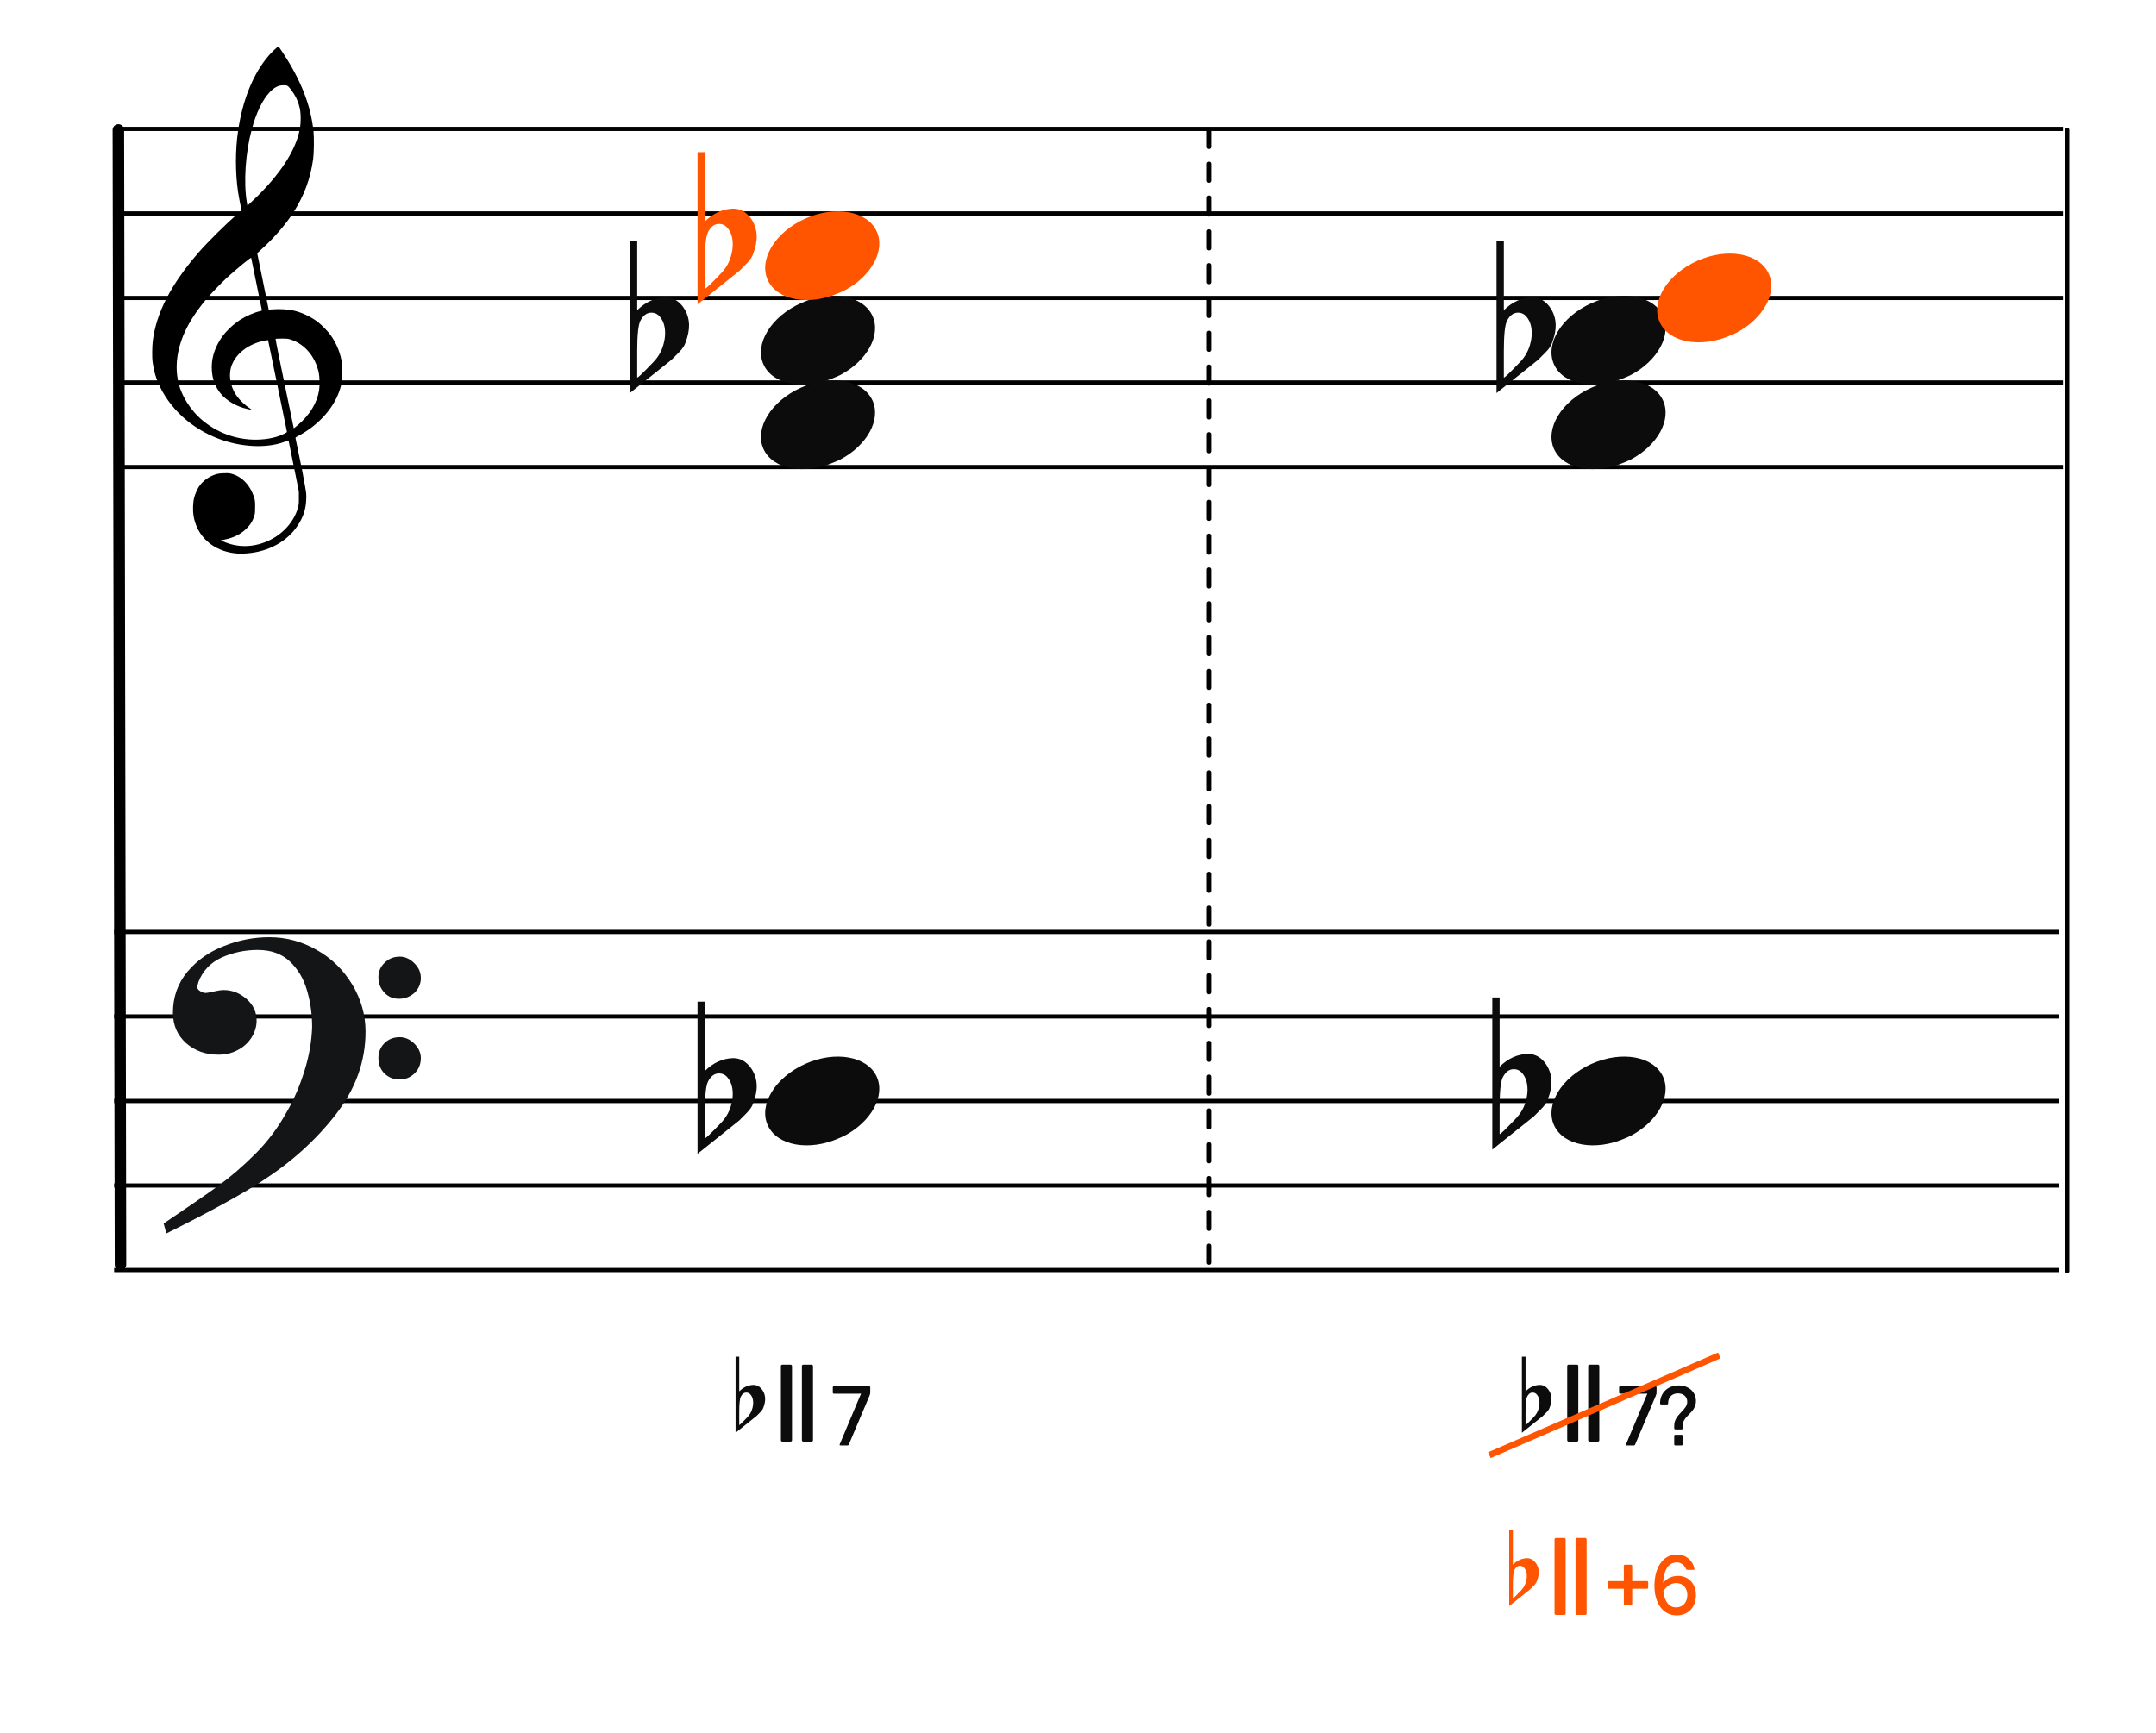 <?xml version="1.0" encoding="UTF-8"?>
<svg width="510px" height="410px" viewBox="0 0 510 410" version="1.1" xmlns="http://www.w3.org/2000/svg" xmlns:xlink="http://www.w3.org/1999/xlink">
    <title>c8-V7-TT-Respell-correct</title>
    <g id="c8-V7-TT-Respell-correct" stroke="none" stroke-width="1" fill="none" fill-rule="evenodd">
        <g id="Group" transform="translate(27, 210)" stroke="#000000">
            <line x1="0" y1="10.5" x2="460" y2="10.5" id="horizon"></line>
            <line x1="0" y1="30.5" x2="460" y2="30.5" id="horizon"></line>
            <line x1="0" y1="50.5" x2="460" y2="50.5" id="horizon"></line>
            <line x1="0" y1="70.5" x2="460" y2="70.5" id="horizon"></line>
            <line x1="0" y1="90.5" x2="460" y2="90.5" id="horizon"></line>
        </g>
        <line x1="-106.5" y1="165.25" x2="161.937" y2="164.75" id="bar" stroke="#000000" stroke-width="2.722" stroke-linecap="round" stroke-linejoin="round" transform="translate(28, 165.25) rotate(90) translate(-28, -165.25) "></line>
        <g id="F" transform="translate(39, 222)" fill="#131516" stroke="#131516" stroke-width="0.5">
            <path d="M0,67.596 C5.774,63.697 10.087,60.745 12.864,58.704 C15.642,56.7 18.566,54.186 21.563,51.198 C24.559,48.21 27.081,44.821 29.128,41.067 C30.736,38.298 32.125,35.091 33.258,31.447 C34.391,27.84 34.975,24.342 35.085,21.026 C35.085,17.928 34.683,14.977 33.842,12.207 C33.038,9.401 31.65,7.106 29.676,5.247 C27.703,3.425 25.144,2.514 21.965,2.514 C18.895,2.514 16.008,3.134 13.303,4.336 C10.635,5.575 8.735,7.543 7.675,10.312 C7.675,10.567 7.529,10.895 7.309,11.369 C7.382,11.952 7.675,12.389 8.223,12.717 C8.771,13.045 9.246,13.191 9.685,13.191 C9.904,13.191 10.525,13.082 11.476,12.863 C12.462,12.645 13.267,12.499 13.924,12.499 C15.861,12.499 17.579,13.191 19.151,14.539 C20.686,15.888 21.453,17.527 21.453,19.459 C21.453,20.843 21.051,22.155 20.283,23.358 C19.516,24.56 18.456,25.544 17.104,26.237 C15.752,26.965 14.253,27.293 12.645,27.293 C9.721,27.293 7.236,26.419 5.19,24.633 C3.18,22.811 2.156,20.516 2.156,17.637 C2.156,13.956 3.289,10.786 5.519,8.09 C7.784,5.393 10.635,3.389 14.144,2.041 C17.616,0.656 21.124,0 24.706,0 C28.616,0 32.344,0.984 35.816,2.988 C39.324,4.956 42.065,7.689 44.112,11.078 C46.159,14.503 47.219,18.147 47.219,22.082 C47.219,29.079 44.88,35.565 40.202,41.578 C35.524,47.59 29.749,52.801 22.842,57.247 C18.237,60.271 10.781,64.352 0.512,69.49 L0,67.596 Z M50.764,9.223 C50.764,7.912 51.239,6.818 52.189,5.944 C53.103,5.033 54.236,4.596 55.588,4.596 C56.757,4.596 57.854,5.106 58.84,6.09 C59.827,7.037 60.302,8.167 60.302,9.406 C60.302,10.717 59.791,11.847 58.84,12.758 C57.817,13.633 56.684,14.07 55.405,14.07 C54.053,14.07 52.956,13.633 52.079,12.649 C51.202,11.701 50.764,10.572 50.764,9.223 Z M50.764,28.318 C50.764,27.006 51.239,25.876 52.116,25.002 C53.029,24.091 54.162,23.654 55.588,23.654 C56.757,23.654 57.817,24.127 58.84,25.111 C59.791,26.095 60.302,27.152 60.302,28.318 C60.302,29.739 59.827,30.869 58.914,31.78 C57.963,32.691 56.867,33.164 55.588,33.164 C54.162,33.164 53.029,32.691 52.116,31.816 C51.239,30.941 50.764,29.775 50.764,28.318 Z" id="Shape"></path>
        </g>
        <path d="M56.162,130.963 C55.266,130.896 54.404,130.751 53.59,130.529 C49.375,129.385 46.455,126.207 45.775,122.019 C45.575,120.792 45.642,118.872 45.923,117.776 C46.137,116.937 46.656,115.738 47.074,115.113 C47.779,114.062 48.984,113.067 50.186,112.549 C51.174,112.121 51.706,112.008 52.952,111.964 C53.94,111.927 54.184,111.943 54.755,112.091 C57.243,112.73 59.258,114.863 60.132,117.784 C60.329,118.444 60.347,118.611 60.351,119.909 C60.354,121.141 60.333,121.398 60.178,121.946 C59.834,123.163 59.246,124.144 58.307,125.061 C56.932,126.409 55.321,127.218 53.146,127.658 L52.213,127.848 L52.875,128.136 C56.41,129.69 60.323,129.54 63.971,127.717 C67.164,126.123 69.633,123.238 70.482,120.11 C70.688,119.354 70.7,119.215 70.694,117.776 L70.688,116.247 L69.496,110.331 C68.841,107.077 68.287,104.355 68.266,104.281 C68.23,104.166 68.148,104.182 67.582,104.418 C63.926,105.945 58.394,105.925 53.345,104.368 C46.428,102.235 40.782,97.554 37.839,91.514 C36.921,89.627 36.385,87.824 36.088,85.619 C35.955,84.626 35.976,81.997 36.129,80.748 C36.949,74.066 40.398,67.366 46.901,59.82 C48.925,57.472 53.355,53.078 56.323,50.473 C57.113,49.781 57.146,49.737 57.085,49.513 C56.948,48.994 56.471,46.478 56.323,45.492 C55.64,40.894 55.641,35.555 56.327,30.883 C57.404,23.543 59.928,17.375 63.602,13.114 C64.272,12.336 65.69,11 65.845,11 C65.895,11 66.325,11.589 66.798,12.309 C71.195,18.971 73.521,24.905 74.157,31.07 C74.315,32.612 74.271,36.229 74.075,37.64 C73.431,42.296 71.928,46.337 69.35,50.34 C67.665,52.961 65.126,55.939 62.535,58.339 C61.944,58.888 61.321,59.465 61.152,59.623 L60.846,59.909 L62.203,66.585 L63.559,73.263 L64.231,73.211 C66.12,73.059 68.116,73.17 69.543,73.503 C71.442,73.949 73.58,74.966 75.179,76.183 C76.071,76.863 77.556,78.382 78.183,79.257 C79.682,81.347 80.66,83.839 80.933,86.258 C81.069,87.455 80.988,89.783 80.78,90.751 C79.957,94.583 77.521,98.186 73.81,101.057 C72.892,101.767 71.554,102.624 70.582,103.127 C69.924,103.468 69.867,103.514 69.91,103.692 C69.993,104.029 71.048,109.157 71.442,111.136 C71.649,112.175 71.967,113.896 72.15,114.96 C72.472,116.832 72.482,116.929 72.438,118.139 C72.36,120.439 71.782,122.237 70.478,124.256 C67.993,128.1 63.541,130.551 58.349,130.933 C57.252,131.013 56.899,131.019 56.162,130.963 Z M62.745,103.885 C63.722,103.77 64.959,103.504 65.761,103.234 C66.743,102.905 67.928,102.32 67.881,102.187 C67.859,102.128 66.855,97.232 65.649,91.304 C64.443,85.377 63.437,80.508 63.413,80.484 C63.39,80.46 62.989,80.516 62.523,80.611 C59.107,81.303 56.304,83.262 55.076,85.816 C54.689,86.621 54.541,87.148 54.441,88.068 C54.229,90.023 54.858,92.17 56.144,93.872 C56.893,94.865 58.034,95.926 59.081,96.606 C59.482,96.866 59.559,96.994 59.278,96.933 C59.18,96.913 58.836,96.838 58.514,96.77 C55.981,96.223 53.532,94.79 52.143,93.047 C50.923,91.514 50.304,89.92 50.127,87.848 C49.901,85.207 50.593,82.661 52.211,80.165 C53.256,78.553 55.06,76.798 56.867,75.636 C58.176,74.793 60.16,73.933 61.512,73.622 C61.759,73.566 61.961,73.493 61.961,73.463 C61.961,73.376 59.457,61.124 59.415,61.007 C59.354,60.835 55.96,63.619 53.673,65.714 C52.412,66.87 49.728,69.664 48.754,70.836 C45.813,74.373 43.913,77.555 42.85,80.716 C41.782,83.904 41.516,86.972 42.062,89.876 C42.726,93.406 45.003,97.1 48.048,99.588 C52.184,102.965 57.451,104.505 62.745,103.885 Z M70.505,100.528 C73.324,98.107 74.992,95.353 75.485,92.313 C75.651,91.294 75.607,89.145 75.405,88.195 C74.58,84.346 72.061,81.374 68.741,80.333 C68.087,80.127 67.936,80.111 66.647,80.109 C65.83,80.109 65.23,80.139 65.189,80.187 C65.148,80.234 65.991,84.463 67.301,90.771 C68.5,96.548 69.482,101.285 69.484,101.299 C69.492,101.363 69.835,101.103 70.505,100.528 Z M61.284,46.016 C66.959,40.335 70.313,34.803 71.012,29.963 C71.169,28.873 71.167,27.096 71.006,26.127 C70.684,24.195 69.896,22.498 68.556,20.862 C68.024,20.212 67.944,20.178 66.938,20.18 C65.83,20.182 64.822,20.708 63.777,21.83 C62.044,23.684 60.596,26.715 59.529,30.707 C58.046,36.266 57.59,43.218 58.404,47.927 L58.531,48.671 L59.325,47.927 C59.761,47.517 60.641,46.658 61.284,46.016 Z" id="G-Clef" fill="#000000"></path>
        <g id="Group" transform="translate(28, 20)" stroke="#000000">
            <line x1="0" y1="10.5" x2="460" y2="10.5" id="horizon"></line>
            <line x1="0" y1="30.5" x2="460" y2="30.5" id="horizon"></line>
            <line x1="0" y1="50.5" x2="460" y2="50.5" id="horizon"></line>
            <line x1="0" y1="70.5" x2="460" y2="70.5" id="horizon"></line>
            <line x1="0" y1="90.5" x2="460" y2="90.5" id="horizon"></line>
        </g>
        <g id="Note" transform="translate(179, 70)" fill="#0C0C0C" fill-rule="nonzero">
            <path d="M9.193,2.294 C2.898,5.636 -0.455,11.685 1.608,16.236 C3.808,21.091 11.371,22.461 18.488,19.295 C25.606,16.129 29.595,9.618 27.395,4.764 C25.195,-0.091 17.631,-1.461 10.515,1.705 C10.07,1.903 9.612,2.07 9.193,2.294 Z" id="note" transform="translate(14.5, 10.5) rotate(-180) translate(-14.5, -10.5) "></path>
        </g>
        <g id="flat" transform="translate(149, 57)" fill="#0C0C0C" fill-rule="nonzero">
            <path d="M1.733,11.772 C1.733,11.772 1.733,13.314 1.733,16.4 C3.732,14.423 5.976,13.411 8.464,13.362 C10.019,13.362 11.352,14.062 12.463,15.46 C13.44,16.762 13.951,18.208 13.996,19.8 C14.04,21.053 13.751,22.499 13.129,24.139 C12.907,24.814 12.418,25.537 11.663,26.308 C11.085,26.888 10.486,27.49 9.863,28.117 C6.576,30.72 3.288,33.348 0,36 L0,0 L1.733,0 L1.733,11.772 Z M7.131,17.991 C6.598,17.316 5.91,16.979 5.065,16.979 C3.999,16.979 3.133,17.629 2.466,18.931 C1.977,19.944 1.733,22.331 1.733,26.091 L1.733,32.312 C1.777,32.504 3.022,31.323 5.465,28.767 C6.798,27.418 7.665,25.826 8.064,23.994 C8.242,23.271 8.331,22.548 8.331,21.824 C8.331,20.233 7.931,18.956 7.131,17.991"></path>
        </g>
        <g id="flat" transform="translate(165, 36)" fill="#FF5500">
            <path d="M1.733,11.772 C1.733,11.772 1.733,13.314 1.733,16.4 C3.732,14.423 5.976,13.411 8.464,13.362 C10.019,13.362 11.352,14.062 12.463,15.46 C13.44,16.762 13.951,18.208 13.996,19.8 C14.04,21.053 13.751,22.499 13.129,24.139 C12.907,24.814 12.418,25.537 11.663,26.308 C11.085,26.888 10.486,27.49 9.863,28.117 C6.576,30.72 3.288,33.348 0,36 L0,0 L1.733,0 L1.733,11.772 Z M7.131,17.991 C6.598,17.316 5.91,16.979 5.065,16.979 C3.999,16.979 3.133,17.629 2.466,18.931 C1.977,19.944 1.733,22.331 1.733,26.091 L1.733,32.312 C1.777,32.504 3.022,31.323 5.465,28.767 C6.798,27.418 7.665,25.826 8.064,23.994 C8.242,23.271 8.331,22.548 8.331,21.824 C8.331,20.233 7.931,18.956 7.131,17.991"></path>
        </g>
        <g id="flat" transform="translate(165, 237)" fill="#0C0C0C" fill-rule="nonzero">
            <path d="M1.733,11.772 C1.733,11.772 1.733,13.314 1.733,16.4 C3.732,14.423 5.976,13.411 8.464,13.362 C10.019,13.362 11.352,14.062 12.463,15.46 C13.44,16.762 13.951,18.208 13.996,19.8 C14.04,21.053 13.751,22.499 13.129,24.139 C12.907,24.814 12.418,25.537 11.663,26.308 C11.085,26.888 10.486,27.49 9.863,28.117 C6.576,30.72 3.288,33.348 0,36 L0,0 L1.733,0 L1.733,11.772 Z M7.131,17.991 C6.598,17.316 5.91,16.979 5.065,16.979 C3.999,16.979 3.133,17.629 2.466,18.931 C1.977,19.944 1.733,22.331 1.733,26.091 L1.733,32.312 C1.777,32.504 3.022,31.323 5.465,28.767 C6.798,27.418 7.665,25.826 8.064,23.994 C8.242,23.271 8.331,22.548 8.331,21.824 C8.331,20.233 7.931,18.956 7.131,17.991"></path>
        </g>
        <g id="Note" transform="translate(180, 50)" fill="#FF5500">
            <path d="M9.193,2.294 C2.898,5.636 -0.455,11.685 1.608,16.236 C3.808,21.091 11.371,22.461 18.488,19.295 C25.606,16.129 29.595,9.618 27.395,4.764 C25.195,-0.091 17.631,-1.461 10.515,1.705 C10.07,1.903 9.612,2.07 9.193,2.294 Z" id="note" transform="translate(14.5, 10.5) rotate(-180) translate(-14.5, -10.5) "></path>
        </g>
        <g id="Note" transform="translate(179, 90)" fill="#0C0C0C" fill-rule="nonzero">
            <path d="M9.193,2.294 C2.898,5.636 -0.455,11.685 1.608,16.236 C3.808,21.091 11.371,22.461 18.488,19.295 C25.606,16.129 29.595,9.618 27.395,4.764 C25.195,-0.091 17.631,-1.461 10.515,1.705 C10.07,1.903 9.612,2.07 9.193,2.294 Z" id="note" transform="translate(14.5, 10.5) rotate(-180) translate(-14.5, -10.5) "></path>
        </g>
        <g id="Note" transform="translate(180, 250)" fill="#0C0C0C" fill-rule="nonzero">
            <path d="M9.193,2.294 C2.898,5.636 -0.455,11.685 1.608,16.236 C3.808,21.091 11.371,22.461 18.488,19.295 C25.606,16.129 29.595,9.618 27.395,4.764 C25.195,-0.091 17.631,-1.461 10.515,1.705 C10.07,1.903 9.612,2.07 9.193,2.294 Z" id="note" transform="translate(14.5, 10.5) rotate(-180) translate(-14.5, -10.5) "></path>
        </g>
        <line x1="151" y1="165.75" x2="421" y2="165.75" id="bar" stroke="#000000" stroke-linecap="round" stroke-linejoin="round" stroke-dasharray="4,4" transform="translate(286, 165.75) rotate(90) translate(-286, -165.75) "></line>
        <g id="CN-Alphabet" transform="translate(353, 311)" fill="#0C0C0C" fill-rule="nonzero">
            <path d="M19.984,30.088 C20.218,30.088 20.348,29.958 20.348,29.724 L20.348,12.252 C20.348,12.018 20.218,11.888 19.984,11.888 L18.086,11.888 C17.852,11.888 17.722,12.018 17.722,12.252 L17.722,29.724 C17.722,29.958 17.852,30.088 18.086,30.088 L19.984,30.088 Z M24.951,30.088 C25.185,30.088 25.315,29.958 25.315,29.724 L25.315,12.252 C25.315,12.018 25.185,11.888 24.951,11.888 L23.053,11.888 C22.819,11.888 22.689,12.018 22.689,12.252 L22.689,29.724 C22.689,29.958 22.819,30.088 23.053,30.088 L24.951,30.088 Z" id="Combined-Shape"></path>
        </g>
        <g id="flat" transform="translate(360, 321)" fill="#0C0C0C" fill-rule="nonzero">
            <path d="M0.867,5.886 C0.867,5.886 0.867,6.657 0.867,8.2 C1.866,7.212 2.988,6.705 4.232,6.681 C5.01,6.681 5.676,7.031 6.231,7.73 C6.72,8.381 6.975,9.104 6.998,9.9 C7.02,10.527 6.875,11.25 6.565,12.069 C6.453,12.407 6.209,12.769 5.831,13.154 C5.543,13.444 5.243,13.745 4.932,14.058 C3.288,15.36 1.644,16.674 0,18 L0,0 L0.867,0 L0.867,5.886 Z M3.566,8.996 C3.299,8.658 2.955,8.489 2.533,8.489 C1.999,8.489 1.566,8.815 1.233,9.466 C0.989,9.972 0.867,11.165 0.867,13.046 L0.867,16.156 C0.889,16.252 1.511,15.662 2.732,14.384 C3.399,13.709 3.832,12.913 4.032,11.997 C4.121,11.636 4.165,11.274 4.165,10.912 C4.165,10.117 3.966,9.478 3.566,8.996"></path>
        </g>
        <g id="CN-7" transform="translate(379, 308)" fill="#0C0C0C" fill-rule="nonzero">
            <path d="M7.476,34 C7.656,34 7.756,33.9 7.816,33.72 L12.676,22.24 C12.796,21.92 12.856,21.8 12.856,21.36 L12.856,20.26 C12.856,20.1 12.756,20 12.596,20 L4.256,20 C4.096,20 3.996,20.1 3.996,20.26 L3.996,21.48 C3.996,21.66 4.096,21.76 4.256,21.76 L9.916,21.76 L10.696,21.74 L10.356,22.5 L5.636,33.72 C5.556,33.9 5.636,34 5.816,34 L7.476,34 Z M18.756,30.2 C18.936,30.2 19.036,30.1 19.036,29.92 L19.036,29.32 C19.036,26.94 22.176,26.34 22.176,23.5 C22.176,21.36 20.496,19.8 18.056,19.8 C15.416,19.8 13.696,21.68 13.696,23.94 C13.696,24.2 13.736,24.3 13.976,24.3 L15.316,24.3 C15.536,24.3 15.596,24.22 15.596,24.02 C15.596,22.54 16.576,21.68 17.916,21.68 C19.236,21.68 20.116,22.5 20.116,23.66 C20.116,25.74 17.036,26.6 17.036,29.32 L17.036,29.92 C17.036,30.1 17.156,30.2 17.336,30.2 L18.756,30.2 Z M18.756,34 C18.936,34 19.036,33.9 19.036,33.72 L19.036,31.78 C19.036,31.58 18.936,31.48 18.756,31.48 L17.336,31.48 C17.136,31.48 17.036,31.58 17.036,31.78 L17.036,33.72 C17.036,33.9 17.136,34 17.336,34 L18.756,34 Z" id="Combined-Shape"></path>
        </g>
        <g id="CN-Alphabet" transform="translate(167, 311)" fill="#0C0C0C" fill-rule="nonzero">
            <path d="M19.984,30.088 C20.218,30.088 20.348,29.958 20.348,29.724 L20.348,12.252 C20.348,12.018 20.218,11.888 19.984,11.888 L18.086,11.888 C17.852,11.888 17.722,12.018 17.722,12.252 L17.722,29.724 C17.722,29.958 17.852,30.088 18.086,30.088 L19.984,30.088 Z M24.951,30.088 C25.185,30.088 25.315,29.958 25.315,29.724 L25.315,12.252 C25.315,12.018 25.185,11.888 24.951,11.888 L23.053,11.888 C22.819,11.888 22.689,12.018 22.689,12.252 L22.689,29.724 C22.689,29.958 22.819,30.088 23.053,30.088 L24.951,30.088 Z" id="Combined-Shape"></path>
        </g>
        <g id="flat" transform="translate(174, 321)" fill="#0C0C0C" fill-rule="nonzero">
            <path d="M0.867,5.886 C0.867,5.886 0.867,6.657 0.867,8.2 C1.866,7.212 2.988,6.705 4.232,6.681 C5.01,6.681 5.676,7.031 6.231,7.73 C6.72,8.381 6.975,9.104 6.998,9.9 C7.02,10.527 6.875,11.25 6.565,12.069 C6.453,12.407 6.209,12.769 5.831,13.154 C5.543,13.444 5.243,13.745 4.932,14.058 C3.288,15.36 1.644,16.674 0,18 L0,0 L0.867,0 L0.867,5.886 Z M3.566,8.996 C3.299,8.658 2.955,8.489 2.533,8.489 C1.999,8.489 1.566,8.815 1.233,9.466 C0.989,9.972 0.867,11.165 0.867,13.046 L0.867,16.156 C0.889,16.252 1.511,15.662 2.732,14.384 C3.399,13.709 3.832,12.913 4.032,11.997 C4.121,11.636 4.165,11.274 4.165,10.912 C4.165,10.117 3.966,9.478 3.566,8.996"></path>
        </g>
        <g id="CN-7" transform="translate(193, 308)" fill="#0C0C0C" fill-rule="nonzero">
            <path d="M7.476,34 C7.656,34 7.756,33.9 7.816,33.72 L12.676,22.24 C12.796,21.92 12.856,21.8 12.856,21.36 L12.856,20.26 C12.856,20.1 12.756,20 12.596,20 L4.256,20 C4.096,20 3.996,20.1 3.996,20.26 L3.996,21.48 C3.996,21.66 4.096,21.76 4.256,21.76 L9.916,21.76 L10.696,21.74 L10.356,22.5 L5.636,33.72 C5.556,33.9 5.636,34 5.816,34 L7.476,34 Z" id="Combined-Shape"></path>
        </g>
        <line x1="354" y1="165.75" x2="624" y2="165.75" id="bar" stroke="#000000" stroke-linecap="round" stroke-linejoin="round" transform="translate(489, 165.75) rotate(90) translate(-489, -165.75) "></line>
        <g id="Note" transform="translate(366, 70)" fill="#0C0C0C" fill-rule="nonzero">
            <path d="M9.193,2.294 C2.898,5.636 -0.455,11.685 1.608,16.236 C3.808,21.091 11.371,22.461 18.488,19.295 C25.606,16.129 29.595,9.618 27.395,4.764 C25.195,-0.091 17.631,-1.461 10.515,1.705 C10.07,1.903 9.612,2.07 9.193,2.294 Z" id="note" transform="translate(14.5, 10.5) rotate(-180) translate(-14.5, -10.5) "></path>
        </g>
        <g id="Note" transform="translate(391, 60)" fill="#FF5500">
            <path d="M9.193,2.294 C2.898,5.636 -0.455,11.685 1.608,16.236 C3.808,21.091 11.371,22.461 18.488,19.295 C25.606,16.129 29.595,9.618 27.395,4.764 C25.195,-0.091 17.631,-1.461 10.515,1.705 C10.07,1.903 9.612,2.07 9.193,2.294 Z" id="note" transform="translate(14.5, 10.5) rotate(-180) translate(-14.5, -10.5) "></path>
        </g>
        <g id="Note" transform="translate(366, 90)" fill="#0C0C0C" fill-rule="nonzero">
            <path d="M9.193,2.294 C2.898,5.636 -0.455,11.685 1.608,16.236 C3.808,21.091 11.371,22.461 18.488,19.295 C25.606,16.129 29.595,9.618 27.395,4.764 C25.195,-0.091 17.631,-1.461 10.515,1.705 C10.07,1.903 9.612,2.07 9.193,2.294 Z" id="note" transform="translate(14.5, 10.5) rotate(-180) translate(-14.5, -10.5) "></path>
        </g>
        <g id="Note" transform="translate(366, 250)" fill="#0C0C0C" fill-rule="nonzero">
            <path d="M9.193,2.294 C2.898,5.636 -0.455,11.685 1.608,16.236 C3.808,21.091 11.371,22.461 18.488,19.295 C25.606,16.129 29.595,9.618 27.395,4.764 C25.195,-0.091 17.631,-1.461 10.515,1.705 C10.07,1.903 9.612,2.07 9.193,2.294 Z" id="note" transform="translate(14.5, 10.5) rotate(-180) translate(-14.5, -10.5) "></path>
        </g>
        <g id="flat" transform="translate(353, 236)" fill="#0C0C0C" fill-rule="nonzero">
            <path d="M1.733,11.772 C1.733,11.772 1.733,13.314 1.733,16.4 C3.732,14.423 5.976,13.411 8.464,13.362 C10.019,13.362 11.352,14.062 12.463,15.46 C13.44,16.762 13.951,18.208 13.996,19.8 C14.04,21.053 13.751,22.499 13.129,24.139 C12.907,24.814 12.418,25.537 11.663,26.308 C11.085,26.888 10.486,27.49 9.863,28.117 C6.576,30.72 3.288,33.348 0,36 L0,0 L1.733,0 L1.733,11.772 Z M7.131,17.991 C6.598,17.316 5.91,16.979 5.065,16.979 C3.999,16.979 3.133,17.629 2.466,18.931 C1.977,19.944 1.733,22.331 1.733,26.091 L1.733,32.312 C1.777,32.504 3.022,31.323 5.465,28.767 C6.798,27.418 7.665,25.826 8.064,23.994 C8.242,23.271 8.331,22.548 8.331,21.824 C8.331,20.233 7.931,18.956 7.131,17.991"></path>
        </g>
        <g id="flat" transform="translate(354, 57)" fill="#0C0C0C" fill-rule="nonzero">
            <path d="M1.733,11.772 C1.733,11.772 1.733,13.314 1.733,16.4 C3.732,14.423 5.976,13.411 8.464,13.362 C10.019,13.362 11.352,14.062 12.463,15.46 C13.44,16.762 13.951,18.208 13.996,19.8 C14.04,21.053 13.751,22.499 13.129,24.139 C12.907,24.814 12.418,25.537 11.663,26.308 C11.085,26.888 10.486,27.49 9.863,28.117 C6.576,30.72 3.288,33.348 0,36 L0,0 L1.733,0 L1.733,11.772 Z M7.131,17.991 C6.598,17.316 5.91,16.979 5.065,16.979 C3.999,16.979 3.133,17.629 2.466,18.931 C1.977,19.944 1.733,22.331 1.733,26.091 L1.733,32.312 C1.777,32.504 3.022,31.323 5.465,28.767 C6.798,27.418 7.665,25.826 8.064,23.994 C8.242,23.271 8.331,22.548 8.331,21.824 C8.331,20.233 7.931,18.956 7.131,17.991"></path>
        </g>
        <line x1="406" y1="321" x2="353" y2="344" id="Path-41" stroke="#FF5500" stroke-width="1.5" stroke-linecap="square" fill-rule="nonzero"></line>
        <g id="CN-Alphabet" transform="translate(350, 352)" fill="#FF5500">
            <path d="M19.984,30.088 C20.218,30.088 20.348,29.958 20.348,29.724 L20.348,12.252 C20.348,12.018 20.218,11.888 19.984,11.888 L18.086,11.888 C17.852,11.888 17.722,12.018 17.722,12.252 L17.722,29.724 C17.722,29.958 17.852,30.088 18.086,30.088 L19.984,30.088 Z M24.951,30.088 C25.185,30.088 25.315,29.958 25.315,29.724 L25.315,12.252 C25.315,12.018 25.185,11.888 24.951,11.888 L23.053,11.888 C22.819,11.888 22.689,12.018 22.689,12.252 L22.689,29.724 C22.689,29.958 22.819,30.088 23.053,30.088 L24.951,30.088 Z" id="Combined-Shape"></path>
        </g>
        <g id="flat" transform="translate(357, 362)" fill="#FF5500">
            <path d="M0.867,5.886 C0.867,5.886 0.867,6.657 0.867,8.2 C1.866,7.212 2.988,6.705 4.232,6.681 C5.01,6.681 5.676,7.031 6.231,7.73 C6.72,8.381 6.975,9.104 6.998,9.9 C7.02,10.527 6.875,11.25 6.565,12.069 C6.453,12.407 6.209,12.769 5.831,13.154 C5.543,13.444 5.243,13.745 4.932,14.058 C3.288,15.36 1.644,16.674 0,18 L0,0 L0.867,0 L0.867,5.886 Z M3.566,8.996 C3.299,8.658 2.955,8.489 2.533,8.489 C1.999,8.489 1.566,8.815 1.233,9.466 C0.989,9.972 0.867,11.165 0.867,13.046 L0.867,16.156 C0.889,16.252 1.511,15.662 2.732,14.384 C3.399,13.709 3.832,12.913 4.032,11.997 C4.121,11.636 4.165,11.274 4.165,10.912 C4.165,10.117 3.966,9.478 3.566,8.996"></path>
        </g>
        <g id="CN-7" transform="translate(376, 348)" fill="#FF5500">
            <path d="M9.816,31.78 C9.996,31.78 10.096,31.7 10.096,31.5 L10.096,27.9 L13.596,27.9 C13.776,27.9 13.876,27.8 13.876,27.62 L13.876,26.38 C13.876,26.2 13.776,26.1 13.596,26.1 L10.096,26.1 L10.096,22.52 C10.096,22.32 9.996,22.22 9.816,22.22 L8.376,22.22 C8.196,22.22 8.116,22.32 8.116,22.52 L8.116,26.1 L4.596,26.1 C4.416,26.1 4.316,26.2 4.316,26.38 L4.316,27.62 C4.316,27.8 4.416,27.9 4.596,27.9 L8.116,27.9 L8.116,31.5 C8.116,31.7 8.196,31.78 8.376,31.78 L9.816,31.78 Z M20.596,34.2 C23.336,34.2 25.176,32.32 25.176,29.42 C25.176,26.7 23.416,24.86 20.916,24.86 C19.556,24.86 18.256,25.44 17.416,26.52 C17.536,23.88 18.416,21.68 20.656,21.68 C21.696,21.68 22.436,22.32 22.796,23.18 C22.896,23.42 22.996,23.44 23.236,23.44 L24.576,23.44 C24.796,23.44 24.856,23.36 24.816,23.2 C24.396,21.14 22.776,19.8 20.656,19.8 C17.496,19.8 15.356,22.72 15.356,27.2 C15.356,31.42 17.436,34.2 20.596,34.2 Z M20.456,32.32 C18.796,32.32 17.736,30.88 17.456,28.48 C18.256,27.2 19.376,26.56 20.536,26.56 C22.096,26.56 23.136,27.76 23.136,29.38 C23.136,31.14 22.056,32.32 20.456,32.32 Z" id="Combined-Shape"></path>
        </g>
    </g>
</svg>